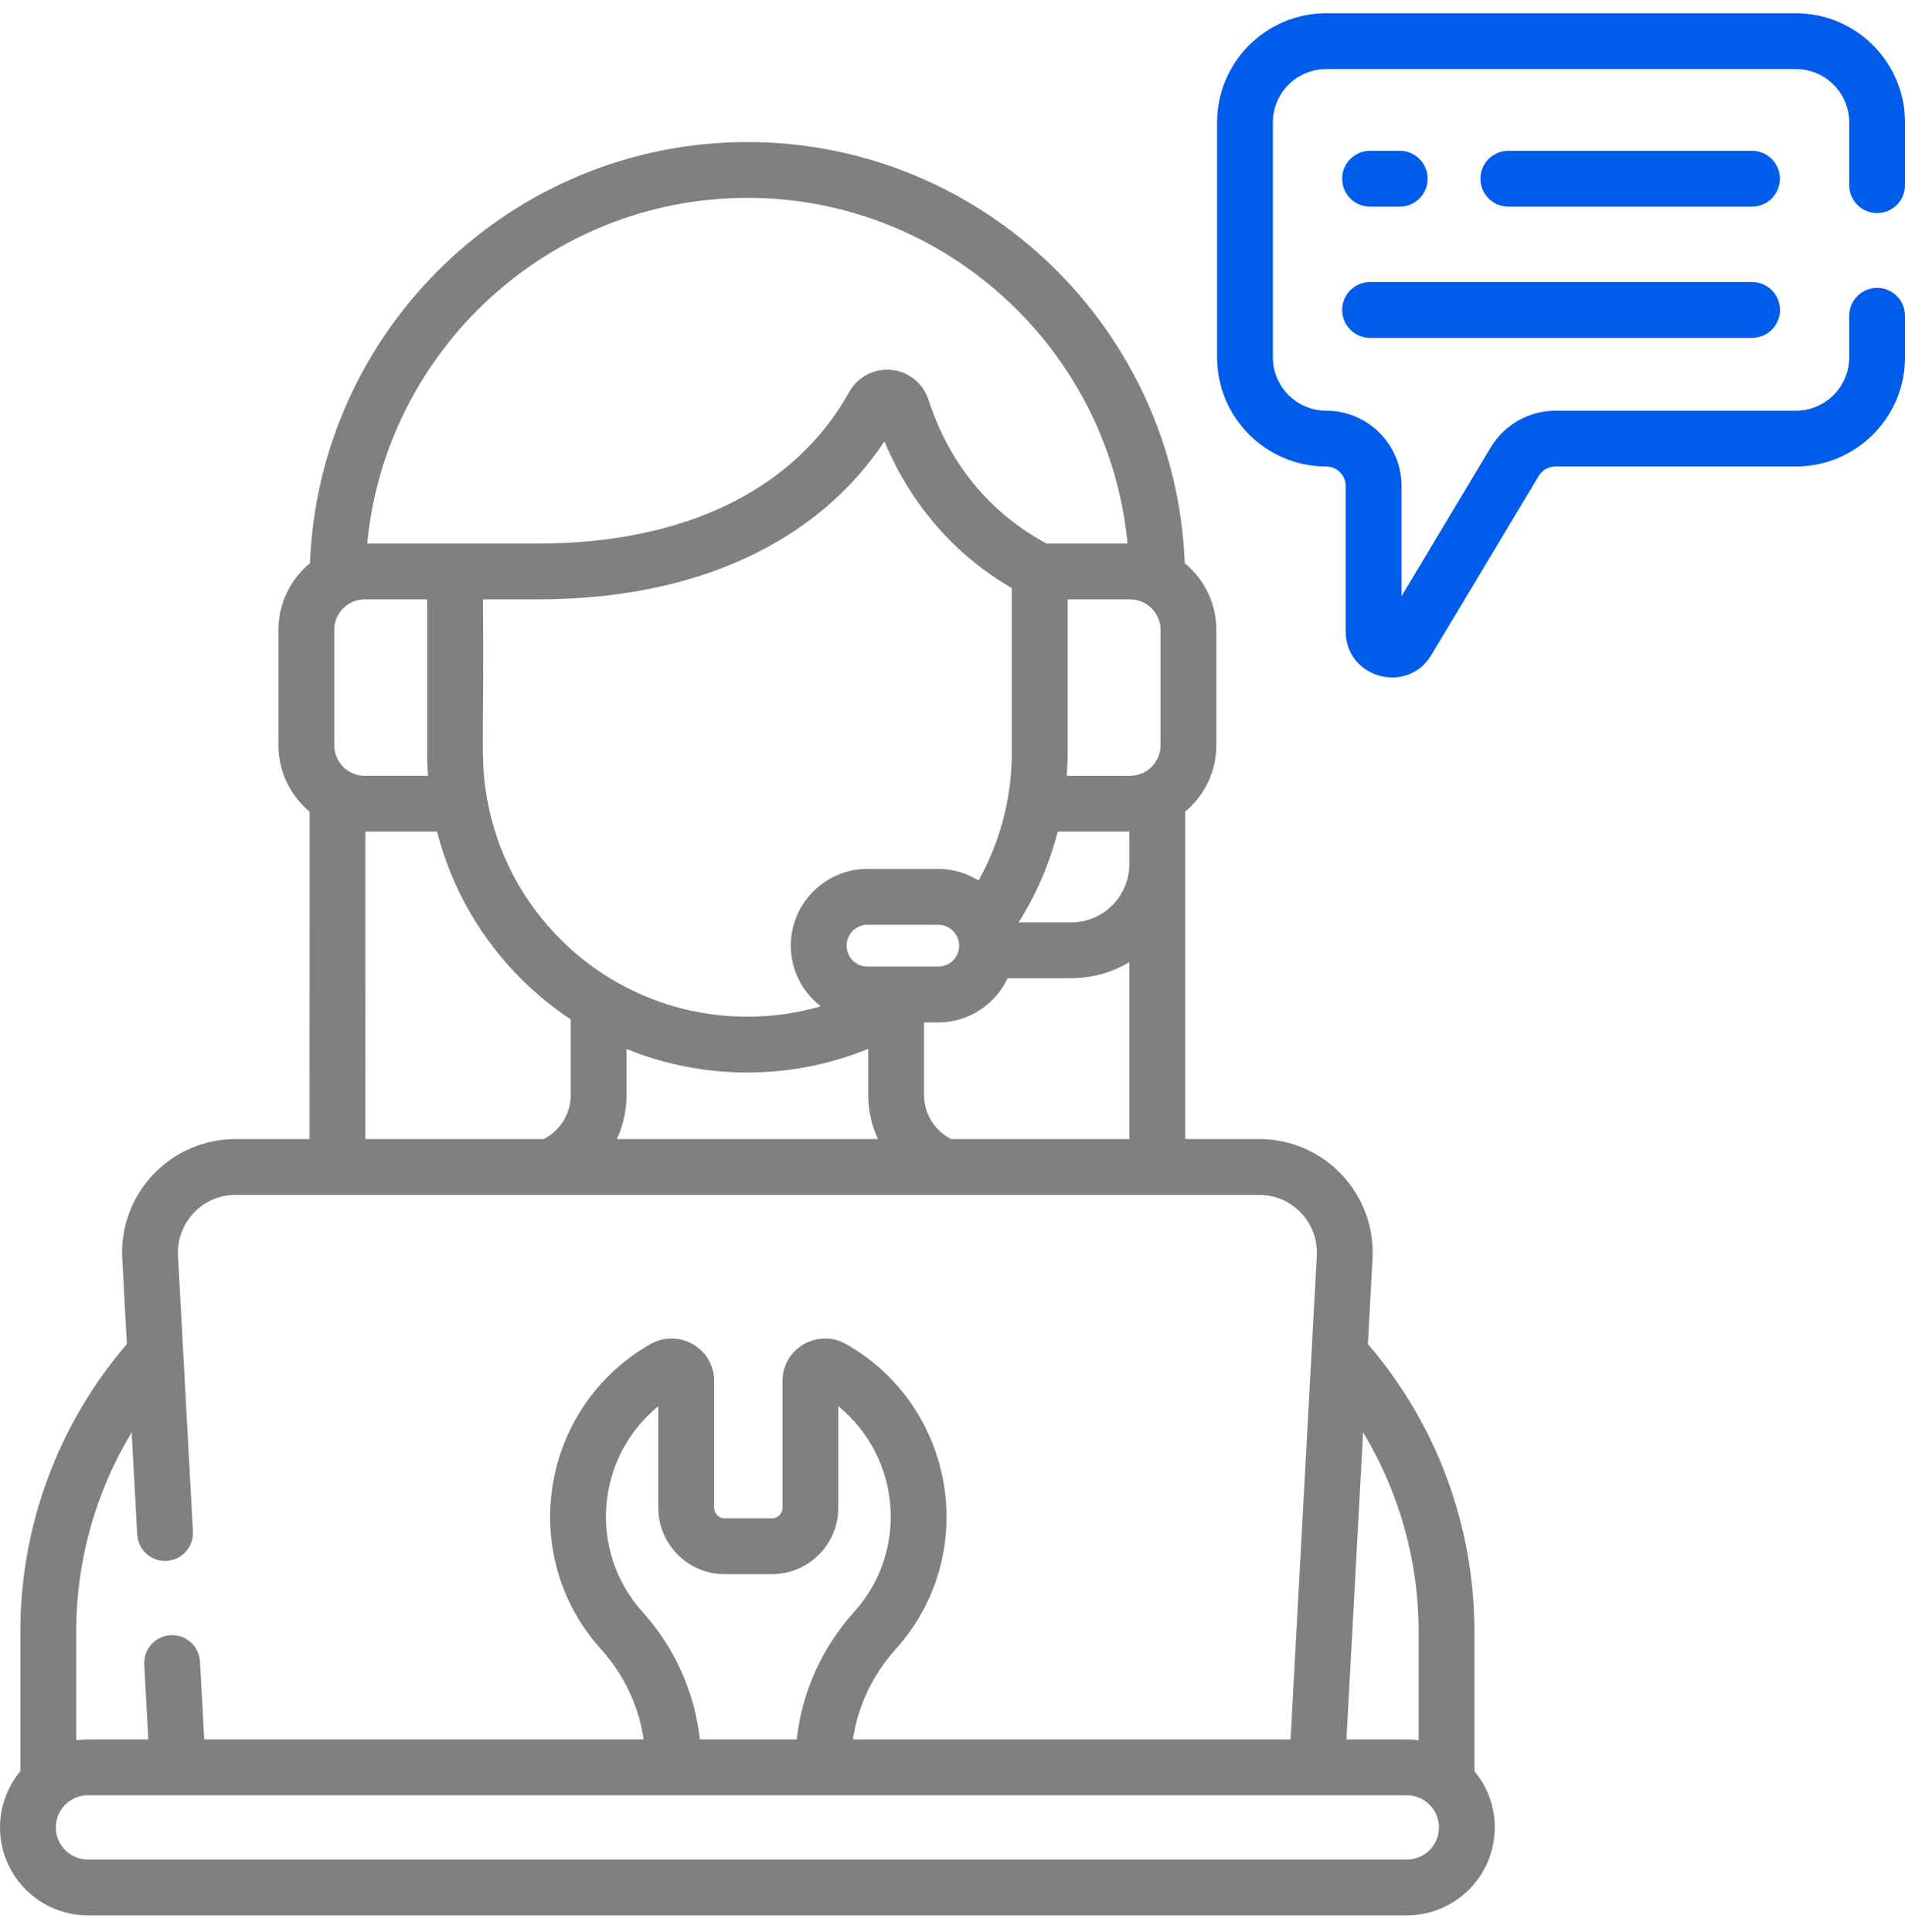 <svg width="72" height="73" viewBox="0 0 72 73" fill="none" xmlns="http://www.w3.org/2000/svg">
<g clip-path="url(#clip0_5425_9865)">
<path d="M66.218 5.699H57.008C56.425 5.699 55.953 6.171 55.953 6.754C55.953 7.336 56.425 7.809 57.008 7.809H66.218C66.8 7.809 67.272 7.336 67.272 6.754C67.272 6.171 66.8 5.699 66.218 5.699Z" fill="#005CEA"/>
<path d="M51.781 7.809H52.904C53.486 7.809 53.958 7.336 53.958 6.754C53.958 6.171 53.486 5.699 52.904 5.699H51.781C51.199 5.699 50.727 6.171 50.727 6.754C50.727 7.336 51.199 7.809 51.781 7.809Z" fill="#005CEA"/>
<path d="M51.781 12.768H66.221C66.804 12.768 67.276 12.295 67.276 11.713C67.276 11.13 66.804 10.658 66.221 10.658H51.781C51.199 10.658 50.727 11.13 50.727 11.713C50.727 12.295 51.199 12.768 51.781 12.768Z" fill="#005CEA"/>
<path d="M55.726 66.898V61.659C55.726 57.66 54.3 53.818 51.7 50.79L51.875 47.571C52.008 45.118 50.062 43.044 47.587 43.044H44.796L44.794 32.718C44.794 32.696 44.795 32.675 44.795 32.653V30.67C45.514 30.071 45.972 29.17 45.972 28.165V23.801C45.972 22.787 45.506 21.88 44.778 21.281C44.444 12.456 37.144 5.368 28.248 5.368C19.351 5.368 12.051 12.456 11.717 21.281C10.989 21.88 10.523 22.787 10.523 23.801V28.165C10.523 29.171 10.982 30.073 11.702 30.672L11.699 43.044H8.909C6.453 43.044 4.486 45.099 4.621 47.571L4.795 50.79C2.196 53.818 0.769 57.66 0.769 61.659V66.898C0.769 66.909 0.77 66.92 0.77 66.931C0.29 67.508 0 68.249 0 69.056C0 70.889 1.491 72.38 3.324 72.38H53.171C55.004 72.38 56.495 70.889 56.495 69.056C56.495 68.249 56.206 67.508 55.725 66.931C55.725 66.92 55.726 66.909 55.726 66.898ZM53.617 61.659V65.763C53.471 65.743 53.322 65.732 53.171 65.732H50.889L51.519 54.128C52.883 56.386 53.617 58.982 53.617 61.659ZM35.948 43.044C35.321 42.723 34.924 42.086 34.924 41.373V38.636H35.46C36.62 38.636 37.62 37.95 38.083 36.965H40.484C41.288 36.965 42.041 36.743 42.685 36.358L42.687 43.044H35.948ZM13.784 29.316C13.149 29.316 12.633 28.799 12.633 28.164V23.801C12.633 23.166 13.149 22.65 13.784 22.65H16.145V28.592C16.145 28.597 16.145 28.603 16.145 28.608C16.149 28.845 16.161 29.081 16.178 29.315H13.784V29.316ZM18.407 30.173C18.406 30.165 18.405 30.157 18.403 30.15C18.144 28.655 18.3 28.062 18.254 22.65H20.335C26.25 22.65 30.856 20.539 33.426 16.681C34.122 18.349 35.518 20.643 38.241 22.222V28.584C38.215 30.234 37.786 31.837 36.986 33.273C36.542 32.998 36.02 32.835 35.46 32.835H32.789C31.19 32.835 29.889 34.136 29.889 35.735C29.889 36.668 30.334 37.497 31.02 38.028C27.657 38.998 23.893 38.168 21.231 35.542C19.736 34.068 18.764 32.202 18.407 30.173ZM42.711 22.65C43.346 22.65 43.863 23.166 43.863 23.801V28.165C43.863 28.799 43.346 29.316 42.711 29.316H40.317C40.334 29.081 40.347 28.845 40.35 28.608C40.351 28.603 40.351 28.598 40.351 28.592V22.65H42.711V22.65ZM36.251 35.736C36.251 36.172 35.897 36.526 35.46 36.526C34.666 36.526 33.682 36.526 32.789 36.526C32.353 36.526 31.998 36.172 31.998 35.736C31.998 35.3 32.353 34.945 32.789 34.945H35.46C35.9 34.945 36.251 35.307 36.251 35.736ZM39.977 31.425H42.684L42.685 32.685C42.667 33.885 41.687 34.856 40.484 34.856H38.5C39.172 33.788 39.668 32.634 39.977 31.425ZM23.681 39.64C26.545 40.807 29.845 40.847 32.815 39.635V41.374C32.815 41.965 32.945 42.532 33.18 43.044H23.315C23.551 42.532 23.681 41.965 23.681 41.374V39.64ZM28.248 7.477C35.732 7.477 41.921 13.227 42.616 20.541H39.556C36.846 19.08 35.633 16.792 35.092 15.108C34.892 14.485 34.343 14.041 33.693 13.977C33.04 13.914 32.413 14.242 32.095 14.815C30.043 18.507 25.867 20.541 20.335 20.541C19.715 20.541 14.47 20.541 13.88 20.541C14.574 13.227 20.763 7.477 28.248 7.477ZM13.811 31.425H16.519C17.057 33.539 18.159 35.475 19.749 37.044C20.314 37.601 20.924 38.095 21.571 38.525V41.373C21.571 42.086 21.174 42.724 20.548 43.044H13.809L13.811 31.425ZM4.976 54.128L5.186 57.986C5.217 58.568 5.716 59.016 6.296 58.983C6.878 58.951 7.324 58.454 7.292 57.872L6.727 47.457C6.659 46.209 7.649 45.153 8.909 45.153H47.587C48.836 45.153 49.837 46.199 49.769 47.457L48.777 65.732H32.238C32.422 64.478 32.975 63.297 33.843 62.332L33.87 62.301C37.066 58.727 36.108 53.138 31.98 50.792C30.919 50.189 29.575 50.943 29.575 52.189V56.978C29.575 57.198 29.396 57.377 29.177 57.377H27.39C27.17 57.377 26.991 57.198 26.991 56.978V52.189C26.991 50.943 25.647 50.189 24.586 50.792C20.463 53.135 19.493 58.719 22.703 62.31L22.726 62.335C23.592 63.297 24.144 64.479 24.328 65.732H7.719L7.559 62.789C7.528 62.207 7.028 61.762 6.449 61.793C5.867 61.824 5.421 62.321 5.453 62.903L5.606 65.732H3.324C3.173 65.732 3.025 65.743 2.879 65.763V61.659C2.879 58.982 3.612 56.386 4.976 54.128ZM26.453 65.732C26.258 63.956 25.509 62.275 24.291 60.921L24.268 60.895C22.225 58.61 22.506 55.081 24.881 53.139V56.977C24.881 58.361 26.006 59.486 27.389 59.486H29.176C30.559 59.486 31.684 58.361 31.684 56.977V53.139C34.058 55.079 34.343 58.608 32.298 60.895L32.272 60.924C31.056 62.275 30.308 63.956 30.113 65.732H26.453ZM53.171 70.271H3.324C2.654 70.271 2.109 69.726 2.109 69.056C2.109 68.386 2.654 67.841 3.324 67.841H53.171C53.841 67.841 54.386 68.386 54.386 69.056C54.386 69.726 53.841 70.271 53.171 70.271Z" fill="#020203" fill-opacity="0.5"/>
<path d="M70.946 8.052C71.529 8.052 72.001 7.58 72.001 6.997V4.625C72.001 2.351 70.151 0.501 67.877 0.501H50.124C47.85 0.501 46 2.351 46 4.625V13.504C46 15.778 47.85 17.628 50.124 17.628C50.531 17.628 50.862 17.959 50.862 18.366V23.857C50.862 25.629 53.193 26.262 54.098 24.753L58.156 17.986C58.288 17.765 58.531 17.628 58.788 17.628H67.877C70.151 17.628 72.001 15.778 72.001 13.504V11.932C72.001 11.35 71.529 10.878 70.946 10.878C70.364 10.878 69.892 11.35 69.892 11.932V13.504C69.892 14.615 68.988 15.519 67.877 15.519H58.788C57.794 15.519 56.858 16.049 56.346 16.902L52.972 22.529V18.366C52.972 16.796 51.694 15.519 50.124 15.519C49.013 15.519 48.109 14.615 48.109 13.504V4.625C48.109 3.514 49.013 2.61 50.124 2.61H67.877C68.988 2.61 69.892 3.514 69.892 4.625V6.997C69.892 7.58 70.364 8.052 70.946 8.052Z" fill="#005CEA"/>
</g>
<defs>
<clipPath id="clip0_5425_9865">
<rect width="72" height="72" fill="white" transform="translate(0 0.44)"/>
</clipPath>
</defs>
</svg>
